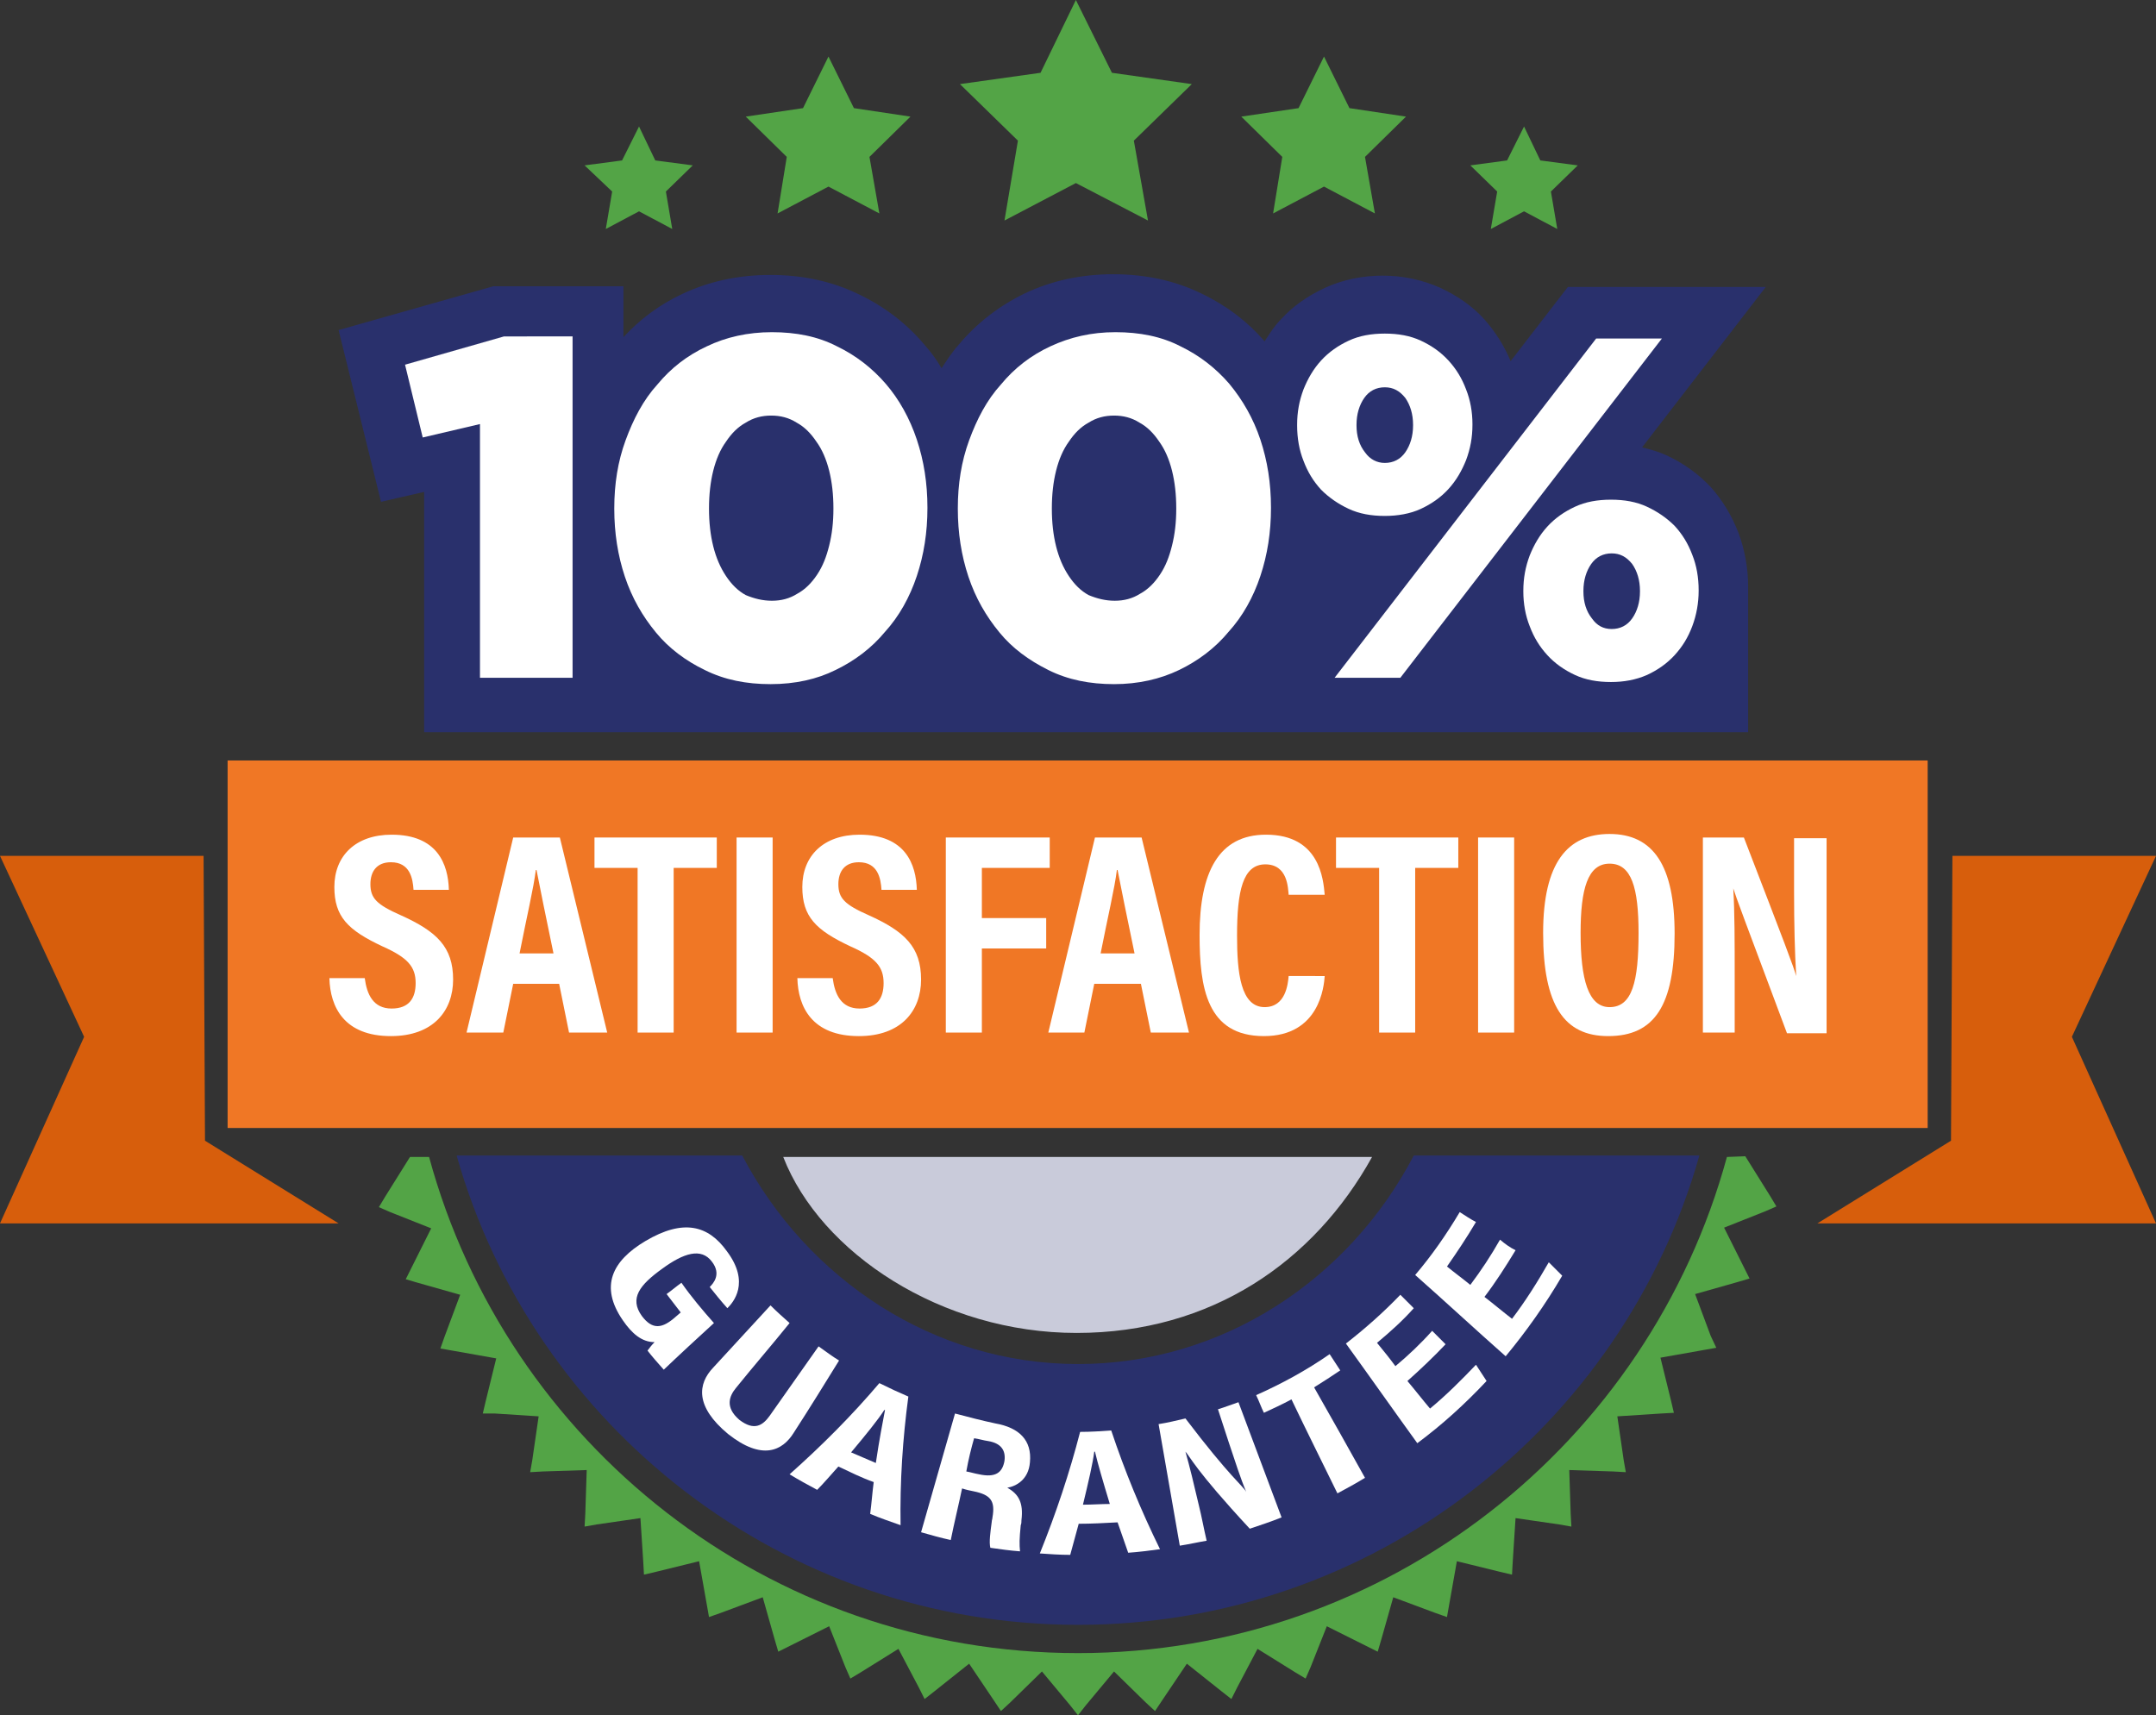 <svg xml:space="preserve" style="enable-background:new 0 0 305 242.7;" viewBox="0 0 305 242.7" height="242.7px" width="305px" y="0px" x="0px" xmlns:xlink="http://www.w3.org/1999/xlink" xmlns="http://www.w3.org/2000/svg" id="Layer_1" version="1.1">
<rect x="0" y="0" width="305" height="242.7" fill="#333333" stroke="none"/>
<style type="text/css">
	.st0{fill:#D75E0C;}
	.st1{fill:#29306C;}
	.st2{fill:#F07725;}
	.st3{fill:#FFFFFF;}
	.st4{fill:#53A446;}
	.st5{fill:#C9CBDA;}
</style>
<polygon points="305,173.1 293.1,146.7 305,121.1 276.2,121.1 276,161.4 257.1,173.1" class="st0"></polygon>
<path d="M242,68.9c-1.8-1.9-3.9-3.4-6.3-4.5c-1.1-0.5-2.2-0.8-3.4-1.1l17.5-22.7h-28l-8.1,10.5
	c-0.9-2.2-2.2-4.2-3.7-5.9c-1.7-1.9-3.9-3.4-6.3-4.5c-2.5-1.1-5.2-1.7-8.1-1.7c-2.9,0-5.7,0.6-8.1,1.7c-2.4,1.1-4.6,2.6-6.3,4.5
	c-0.9,0.9-1.6,2-2.3,3.1c-2.5-2.9-5.6-5.2-9-6.8c-3.7-1.8-7.9-2.7-12.4-2.7c-4.5,0-8.7,0.9-12.5,2.7c-3.7,1.8-6.8,4.2-9.4,7.3
	c-0.9,1-1.6,2.1-2.4,3.3c-0.7-1.2-1.5-2.3-2.4-3.3c-2.6-3.1-5.8-5.5-9.4-7.2c-3.7-1.8-7.9-2.7-12.4-2.7s-8.7,0.9-12.5,2.7
	c-3.2,1.5-6,3.6-8.3,6.1v-7.2H69.8l-21.9,6.2l6,24.3l6.1-1.4v7.3v26.7l0,0h187.3V83.2V83c0-2.7-0.5-5.3-1.4-7.7
	C245,73,243.7,70.8,242,68.9z" class="st1"></path>
<polygon points="0,173.1 11.9,146.7 0,121.1 28.8,121.1 29,161.4 47.9,173.1" class="st0"></polygon>
<rect height="52" width="240.5" class="st2" y="107.6" x="32.2"></rect>
<g>
	<path d="M51.6,138.4c0.3,2.3,1.2,4.3,3.8,4.3c2.5,0,3.4-1.5,3.4-3.6c0-2.3-1.1-3.6-4.7-5.2c-4.9-2.3-6.8-4.2-6.8-8.4
		c0-4.4,3-7.4,8.1-7.4c6.5,0,8,4.2,8.1,7.8h-5c-0.1-1.6-0.5-3.9-3.2-3.9c-2,0-2.9,1.3-2.9,3.1c0,2,0.9,2.9,4.3,4.4
		c5.1,2.3,7.4,4.5,7.4,9.1c0,4.4-2.8,8-8.8,8c-6.6,0-8.6-4.1-8.7-8.2L51.6,138.4L51.6,138.4z" class="st3"></path>
	<path d="M72.6,139.2l-1.4,6.9H66l6.6-27.6h6.6l6.7,27.6h-5.4l-1.4-6.9H72.6z M78.3,134.9c-1.1-5.3-1.9-9.2-2.4-11.8
		h-0.1c-0.3,2.5-1.3,6.7-2.3,11.8H78.3z" class="st3"></path>
	<path d="M90.2,122.8h-6.1v-4.3h17.3v4.3h-6.1v23.3h-5.1V122.8z" class="st3"></path>
	<path d="M109.3,118.5v27.6h-5.1v-27.6H109.3z" class="st3"></path>
	<path d="M117.8,138.4c0.3,2.3,1.2,4.3,3.8,4.3c2.5,0,3.4-1.5,3.4-3.6c0-2.3-1.1-3.6-4.7-5.2c-4.9-2.3-6.8-4.2-6.8-8.4
		c0-4.4,3-7.4,8.1-7.4c6.5,0,8,4.2,8.1,7.8h-5c-0.1-1.6-0.5-3.9-3.2-3.9c-2,0-2.9,1.3-2.9,3.1c0,2,0.9,2.9,4.3,4.4
		c5.1,2.3,7.4,4.5,7.4,9.1c0,4.4-2.8,8-8.8,8c-6.6,0-8.6-4.1-8.7-8.2L117.8,138.4L117.8,138.4z" class="st3"></path>
	<path d="M133.8,118.5h14.7v4.3h-9.6v7.1h9.1v4.3h-9.1v11.9h-5.1V118.5z" class="st3"></path>
	<path d="M154.8,139.2l-1.4,6.9h-5.1l6.6-27.6h6.6l6.7,27.6h-5.4l-1.4-6.9H154.8z M160.5,134.9
		c-1.1-5.3-1.9-9.2-2.4-11.8H158c-0.3,2.5-1.3,6.7-2.3,11.8H160.5z" class="st3"></path>
	<path d="M187.4,138.1c-0.1,1.4-0.7,8.5-8.6,8.5c-8.1,0-9.1-6.9-9.1-14.3c0-8.9,2.7-14.2,9.4-14.2
		c7.6,0,8.1,6.3,8.3,8.5h-5.1c-0.1-0.9-0.1-4.3-3.3-4.3c-3.2,0-4,3.8-4,10.1c0,5.2,0.5,10.1,3.9,10.1c3,0,3.3-3.3,3.4-4.4
		L187.4,138.1L187.4,138.1z" class="st3"></path>
	<path d="M195.1,122.8H189v-4.3h17.3v4.3h-6.1v23.3h-5.1L195.1,122.8L195.1,122.8z" class="st3"></path>
	<path d="M214.2,118.5v27.6h-5.1v-27.6H214.2z" class="st3"></path>
	<path d="M236.9,132.1c0,10.1-2.8,14.5-9.4,14.5c-6.2,0-9.2-4.3-9.2-14.6c0-10,3.5-14,9.4-14
		C233.9,118,236.9,122.5,236.9,132.1z M223.6,132c0,6.6,1.1,10.5,4.1,10.5c3.2,0,4.1-3.6,4.1-10.5c0-6.4-1-9.8-4.1-9.8
		S223.6,125.8,223.6,132z" class="st3"></path>
	<path d="M240.9,146.1v-27.6h5.8c5.9,15.3,7,18.2,7.4,19.6h0c-0.2-3.3-0.3-7.4-0.3-11.9v-7.6h4.6v27.6h-5.6
		c-6.1-16.3-7.2-19.2-7.6-20.5h0c0.2,3.4,0.2,7.5,0.2,12.4v8L240.9,146.1L240.9,146.1z" class="st3"></path>
</g>
<g>
	<g>
		<path d="M200,163.5c-9.2,17.6-27.1,29.5-47.5,29.5S114.2,181,105,163.5H64.6c10.8,38.3,46.2,66.4,87.9,66.4
			s77.1-28.1,87.9-66.4L200,163.5z" class="st1"></path>
	</g>
</g>
<g>
	<path d="M93.9,193.8c-0.8-0.9-1.6-1.8-2.3-2.7c0.3-0.4,0.6-0.8,1-1.2c-1.8,0-3.2-1.2-4.5-3.1
		c-3.3-4.8-1.5-8.4,3.2-11.2c5.4-3.2,8.9-2.2,11.5,1.4c3.4,4.5,0.9,7.3,0.1,8.1c-0.9-1-1.7-2-2.5-3c0.5-0.5,1.7-1.8,0.3-3.6
		c-1.5-2-4-1.2-7,1c-3.2,2.3-4.7,4.2-2.9,6.7c1.5,2,2.9,1.8,4.8,0.1c0.2-0.2,0.5-0.4,0.7-0.6c-0.7-0.9-1.3-1.7-2-2.6
		c0.7-0.5,1.4-1.1,2.1-1.6c1.4,2,3,3.9,4.6,5.7C98.6,189.4,96.2,191.6,93.9,193.8z" class="st3"></path>
	<path d="M111.7,187.2c-2.5,3.1-5.1,6.1-7.6,9.2c-0.9,1.1-1.6,2.7,0.5,4.5c2.1,1.6,3.3,0.8,4.3-0.6
		c2.3-3.3,4.6-6.5,6.9-9.8c1,0.7,1.9,1.4,2.9,2c-2.1,3.4-4.2,6.8-6.4,10.2c-1.6,2.6-4.5,4-9.3,0.2c-4.7-3.9-4.3-7.1-2.1-9.4
		c2.7-2.9,5.4-5.9,8.1-8.8C109.9,185.6,110.8,186.4,111.7,187.2z" class="st3"></path>
	<path d="M118.6,207.5c-1,1.1-2,2.3-3,3.3c-1.3-0.7-2.6-1.4-3.9-2.2c4.5-4,8.8-8.3,12.7-12.9c1.4,0.7,2.7,1.3,4.1,1.9
		c-0.8,6-1.2,12-1.1,18.2c-1.4-0.5-2.9-1-4.3-1.6c0.2-1.5,0.3-3,0.5-4.5C121.9,209.1,120.3,208.3,118.6,207.5z M123.9,207
		c0.5-3.4,1-5.9,1.3-7.5c0,0-0.1,0-0.1,0c-0.9,1.4-2.6,3.5-4.7,6C121.6,206,122.7,206.5,123.9,207z" class="st3"></path>
	<path d="M136.1,210.6c-0.5,2.4-1.1,4.8-1.6,7.3c-1.4-0.3-2.8-0.7-4.2-1.1c1.6-5.6,3.2-11.2,4.8-16.8
		c1.9,0.5,3.8,1,5.7,1.4c3.4,0.6,5.2,2.4,4.9,5.5c-0.2,2.5-2,3.4-3.2,3.6c1.6,0.9,2.3,2.1,2,4.6c0,0.2,0,0.5-0.1,0.7
		c-0.2,2-0.2,2.7-0.1,3.7c-1.4-0.1-2.8-0.3-4.2-0.5c-0.2-0.8,0-2.2,0.2-3.7c0-0.2,0.1-0.4,0.1-0.6c0.4-2.3-0.2-3.2-2.7-3.7
		C137.2,210.9,136.7,210.8,136.1,210.6z M136.7,208.2c0.6,0.1,1.2,0.3,1.8,0.4c2.3,0.5,3.3-0.2,3.6-1.9c0.2-1.5-0.5-2.5-2.3-2.8
		c-0.7-0.1-1.3-0.3-2-0.4C137.4,204.9,137,206.5,136.7,208.2z" class="st3"></path>
	<path d="M152.6,215.6c-0.4,1.5-0.8,2.9-1.2,4.4c-1.4,0-2.9-0.1-4.3-0.2c2.3-5.7,4.2-11.4,5.7-17.2c1.5,0,3-0.1,4.4-0.2
		c1.9,5.7,4.2,11.3,6.9,16.8c-1.5,0.2-3,0.4-4.5,0.5c-0.5-1.4-1-2.9-1.5-4.3C156.2,215.5,154.4,215.6,152.6,215.6z M157,212.8
		c-1-3.3-1.7-5.7-2.1-7.4c0,0-0.1,0-0.1,0c-0.2,1.6-0.8,4.2-1.6,7.5C154.5,212.9,155.8,212.8,157,212.8z" class="st3"></path>
	<path d="M166.9,218.7c-1-5.7-2-11.5-3-17.2c1.3-0.2,2.5-0.5,3.8-0.8c6.3,8.3,8.2,9.6,8.6,10.4c0,0,0,0,0,0
		c-0.8-1.9-1.6-4.4-2.5-7.1c-0.5-1.5-1-3.1-1.5-4.6c1-0.3,2-0.7,2.9-1c2,5.4,4.1,10.9,6.1,16.3c-1.5,0.6-3,1.1-4.5,1.6
		c-7.8-8.4-8.5-10.3-9.1-10.9c0,0,0,0,0,0c0.6,2.1,1.2,4.6,1.9,7.6c0.4,1.6,0.7,3.3,1.1,5C169.5,218.2,168.2,218.5,166.9,218.7z" class="st3"></path>
	<path d="M182.7,198c-1.3,0.7-2.6,1.3-3.9,1.9c-0.4-0.8-0.7-1.7-1.1-2.5c3.6-1.6,7.1-3.5,10.4-5.8
		c0.5,0.8,1,1.5,1.5,2.3c-1.2,0.8-2.4,1.6-3.7,2.4c2.4,4.2,4.8,8.5,7.2,12.8c-1.3,0.8-2.6,1.5-3.9,2.2
		C187,206.8,184.8,202.4,182.7,198z" class="st3"></path>
	<path d="M204.5,190.2c-1.7,1.8-3.6,3.6-5.4,5.2c1.1,1.3,2.1,2.6,3.2,3.9c2.3-1.9,4.4-4,6.5-6.2c0.5,0.8,1,1.5,1.5,2.3
		c-3.1,3.3-6.3,6.2-9.8,8.8c-3.4-4.7-6.7-9.4-10.1-14.1c2.7-2.1,5.3-4.4,7.7-6.9c0.6,0.6,1.3,1.3,1.9,1.9c-1.6,1.8-3.4,3.4-5.2,4.9
		c0.9,1.1,1.8,2.2,2.6,3.3c1.8-1.5,3.6-3.2,5.2-5C203.2,188.9,203.8,189.5,204.5,190.2z" class="st3"></path>
	<path d="M214.4,176.9c-1.4,2.3-2.8,4.5-4.4,6.6c1.3,1,2.6,2.1,3.9,3.1c1.9-2.5,3.6-5.2,5.2-8c0.6,0.6,1.3,1.3,1.9,1.9
		c-2.4,4.1-5.1,7.9-8,11.4c-4.3-3.8-8.5-7.7-12.8-11.5c2.3-2.7,4.4-5.7,6.3-8.9c0.8,0.5,1.5,1,2.3,1.4c-1.3,2.2-2.7,4.3-4.1,6.3
		c1.1,0.9,2.2,1.7,3.3,2.6c1.5-2,2.9-4.1,4.2-6.4C212.9,176,213.6,176.5,214.4,176.9z" class="st3"></path>
</g>
<g>
	<path d="M67.9,60l-8.1,1.9l-2.5-10.3l14-4H81v48.3H67.9V60z" class="st3"></path>
	<path d="M109,96.8c-3.4,0-6.5-0.6-9.3-2c-2.7-1.3-5.1-3.1-6.9-5.3c-1.9-2.3-3.4-4.9-4.4-7.9c-1-3-1.5-6.2-1.5-9.6v-0.1
		c0-3.4,0.5-6.6,1.6-9.6c1.1-3,2.5-5.7,4.5-7.9c1.9-2.3,4.2-4.1,7-5.4c2.7-1.3,5.8-2,9.2-2c3.4,0,6.5,0.6,9.2,2
		c2.7,1.3,5,3.1,6.9,5.3s3.4,4.9,4.4,7.9s1.5,6.2,1.5,9.6v0.1c0,3.4-0.5,6.6-1.5,9.6c-1,3-2.5,5.7-4.5,7.9c-1.9,2.3-4.3,4.1-7,5.4
		C115.6,96.1,112.5,96.8,109,96.8z M109.2,85c1.3,0,2.5-0.3,3.6-1c1.1-0.6,2-1.5,2.8-2.7c0.8-1.2,1.3-2.5,1.7-4.1
		c0.4-1.6,0.6-3.3,0.6-5.2v-0.1c0-1.9-0.2-3.7-0.6-5.3c-0.4-1.6-1-3-1.8-4.1c-0.8-1.2-1.7-2.1-2.8-2.7c-1.1-0.7-2.3-1-3.6-1
		c-1.3,0-2.5,0.3-3.6,1c-1.1,0.6-2,1.5-2.8,2.7c-0.8,1.1-1.4,2.5-1.8,4.1c-0.4,1.6-0.6,3.4-0.6,5.3v0.1c0,1.9,0.2,3.7,0.6,5.3
		c0.4,1.6,1,3,1.8,4.2s1.7,2.1,2.8,2.7C106.7,84.7,107.9,85,109.2,85z" class="st3"></path>
	<path d="M157.6,96.8c-3.4,0-6.5-0.6-9.3-2s-5.1-3.1-6.9-5.3c-1.9-2.3-3.4-4.9-4.4-7.9c-1-3-1.5-6.2-1.5-9.6v-0.1
		c0-3.4,0.5-6.6,1.6-9.6c1.1-3,2.5-5.7,4.5-7.9c1.9-2.3,4.2-4.1,7-5.4s5.8-2,9.2-2c3.4,0,6.5,0.6,9.2,2c2.7,1.3,5,3.1,6.9,5.3
		c1.9,2.3,3.4,4.9,4.4,7.9c1,3,1.5,6.2,1.5,9.6v0.1c0,3.4-0.5,6.6-1.5,9.6c-1,3-2.5,5.7-4.5,7.9c-1.9,2.3-4.3,4.1-7,5.4
		C164.1,96.1,161,96.8,157.6,96.8z M157.7,85c1.3,0,2.5-0.3,3.6-1c1.1-0.6,2-1.5,2.8-2.7c0.8-1.2,1.3-2.5,1.7-4.1
		c0.4-1.6,0.6-3.3,0.6-5.2v-0.1c0-1.9-0.2-3.7-0.6-5.3c-0.4-1.6-1-3-1.8-4.1c-0.8-1.2-1.7-2.1-2.8-2.7c-1.1-0.7-2.3-1-3.6-1
		s-2.5,0.3-3.6,1c-1.1,0.6-2,1.5-2.8,2.7c-0.8,1.1-1.4,2.5-1.8,4.1c-0.4,1.6-0.6,3.4-0.6,5.3v0.1c0,1.9,0.2,3.7,0.6,5.3
		c0.4,1.6,1,3,1.8,4.2c0.8,1.2,1.7,2.1,2.8,2.7C155.2,84.7,156.4,85,157.7,85z" class="st3"></path>
	<path d="M195.9,73c-1.9,0-3.6-0.3-5.1-1c-1.5-0.7-2.8-1.6-3.9-2.7c-1.1-1.2-1.9-2.5-2.5-4.1c-0.6-1.5-0.9-3.2-0.9-5
		v-0.1c0-1.8,0.3-3.4,0.9-5c0.6-1.5,1.4-2.9,2.5-4.1c1.1-1.2,2.4-2.1,3.9-2.8c1.5-0.7,3.2-1,5.1-1s3.6,0.3,5.1,1
		c1.5,0.7,2.8,1.6,3.9,2.8c1.1,1.2,1.9,2.5,2.5,4.1c0.6,1.5,0.9,3.2,0.9,4.9v0.1c0,1.8-0.3,3.4-0.9,5c-0.6,1.5-1.4,2.9-2.5,4.1
		c-1.1,1.2-2.4,2.1-3.9,2.8S197.7,73,195.9,73z M225.8,47.9h9.3l-37,48h-9.3L225.8,47.9z M195.9,65.5c1.2,0,2.2-0.5,2.9-1.5
		c0.7-1,1.1-2.3,1.1-3.8v-0.1c0-1.5-0.4-2.8-1.1-3.8c-0.8-1-1.7-1.5-2.9-1.5c-1.2,0-2.2,0.5-2.9,1.5c-0.7,1-1.1,2.3-1.1,3.8v0.1
		c0,1.5,0.4,2.8,1.2,3.8C193.8,65,194.8,65.5,195.9,65.5z M227.9,96.5c-1.9,0-3.6-0.3-5.1-1c-1.5-0.7-2.8-1.6-3.9-2.8
		c-1.1-1.2-1.9-2.5-2.5-4.1c-0.6-1.5-0.9-3.2-0.9-4.9v-0.1c0-1.8,0.3-3.4,0.9-5c0.6-1.5,1.4-2.9,2.5-4.1c1.1-1.2,2.4-2.1,3.9-2.8
		c1.5-0.7,3.2-1,5.1-1s3.6,0.3,5.1,1c1.5,0.7,2.8,1.6,3.9,2.7c1.1,1.2,1.9,2.5,2.5,4.1c0.6,1.5,0.9,3.2,0.9,5v0.1
		c0,1.7-0.3,3.4-0.9,5c-0.6,1.6-1.4,2.9-2.5,4.1c-1.1,1.2-2.4,2.1-3.9,2.8C231.4,96.2,229.7,96.5,227.9,96.5z M228,89
		c1.2,0,2.2-0.5,2.9-1.5c0.7-1,1.1-2.3,1.1-3.8v-0.1c0-1.5-0.4-2.8-1.1-3.8c-0.8-1-1.7-1.5-2.9-1.5c-1.2,0-2.2,0.5-2.9,1.5
		c-0.7,1-1.1,2.3-1.1,3.8v0.1c0,1.5,0.4,2.8,1.2,3.8C225.9,88.5,226.8,89,228,89z" class="st3"></path>
</g>
<path d="M244.3,163.7c-11,40.4-47.9,70.2-91.8,70.2s-80.8-29.7-91.8-70.2l-2.7,0l-3.5,5.6l-0.9,1.5l1.6,0.7l5.8,2.3
	l-2.8,5.6l-0.8,1.6l1.7,0.5l6,1.7l-2.2,5.9l-0.6,1.7l1.7,0.3l6.2,1.1l-1.5,6.1l-0.4,1.7L70,200l6.2,0.4l-0.9,6.2l-0.3,1.7l1.8-0.1
	l6.2-0.2l-0.2,6.2l-0.1,1.8l1.7-0.3l6.2-0.9l0.4,6.2l0.1,1.8l1.7-0.4l6.1-1.5l1.1,6.2l0.3,1.7l1.7-0.6l5.9-2.2l1.7,6l0.5,1.7
	l1.6-0.8l5.6-2.8l2.3,5.8l0.7,1.6l1.5-0.9l5.3-3.3l2.9,5.5l0.8,1.6l1.4-1.1l4.9-3.9l3.5,5.2l1,1.5l1.3-1.2l4.5-4.4l4,4.8l1.1,1.4
	l1.1-1.4l4-4.8l4.5,4.4l1.3,1.2l1-1.5l3.5-5.2l4.9,3.9l1.4,1.1l0.8-1.6l2.9-5.5l5.3,3.3l1.5,0.9l0.7-1.6l2.3-5.8l5.6,2.8l1.6,0.8
	l0.5-1.7l1.7-6l5.9,2.2l1.7,0.6l0.3-1.7l1.1-6.2l6.1,1.5l1.7,0.4l0.1-1.8l0.4-6.2l6.2,0.9l1.7,0.3l-0.1-1.8l-0.2-6.2l6.2,0.2
	l1.8,0.1l-0.3-1.7l-0.9-6.2l6.2-0.4l1.8-0.1l-0.4-1.7l-1.5-6.1l6.2-1.1l1.7-0.3L242,189l-2.2-5.9l6-1.7l1.7-0.5l-0.8-1.6l-2.8-5.6
	l5.8-2.3l1.6-0.7l-0.9-1.5l-3.5-5.6L244.3,163.7z" class="st4"></path>
<polygon points="152.2,0 157.3,10.3 168.6,11.9 160.4,19.9 162.4,31.2 152.2,25.9 142.1,31.2 144,19.9 135.8,11.9 
	147.2,10.3" class="st4"></polygon>
<polygon points="117.2,8 120.8,15.3 128.8,16.5 123,22.2 124.4,30.2 117.2,26.4 110,30.2 111.3,22.2 105.5,16.5 
	113.6,15.3" class="st4"></polygon>
<polygon points="187.3,8 190.9,15.3 198.9,16.5 193.1,22.2 194.5,30.2 187.3,26.4 180.1,30.2 181.4,22.2 175.6,16.5 
	183.7,15.3" class="st4"></polygon>
<polygon points="90.4,17.9 92.7,22.7 98,23.4 94.2,27.1 95.1,32.4 90.4,29.9 85.7,32.4 86.6,27.1 82.7,23.4 88,22.7" class="st4"></polygon>
<polygon points="215.6,17.9 217.9,22.7 223.2,23.4 219.4,27.1 220.3,32.4 215.6,29.9 210.9,32.4 211.8,27.1 208,23.4 
	213.2,22.7" class="st4"></polygon>
<path d="M194.1,163.7c-8.2,14.8-22.7,24.9-41.8,24.9s-36.2-11.3-41.5-24.9H194.1z" class="st5"></path>
</svg>
